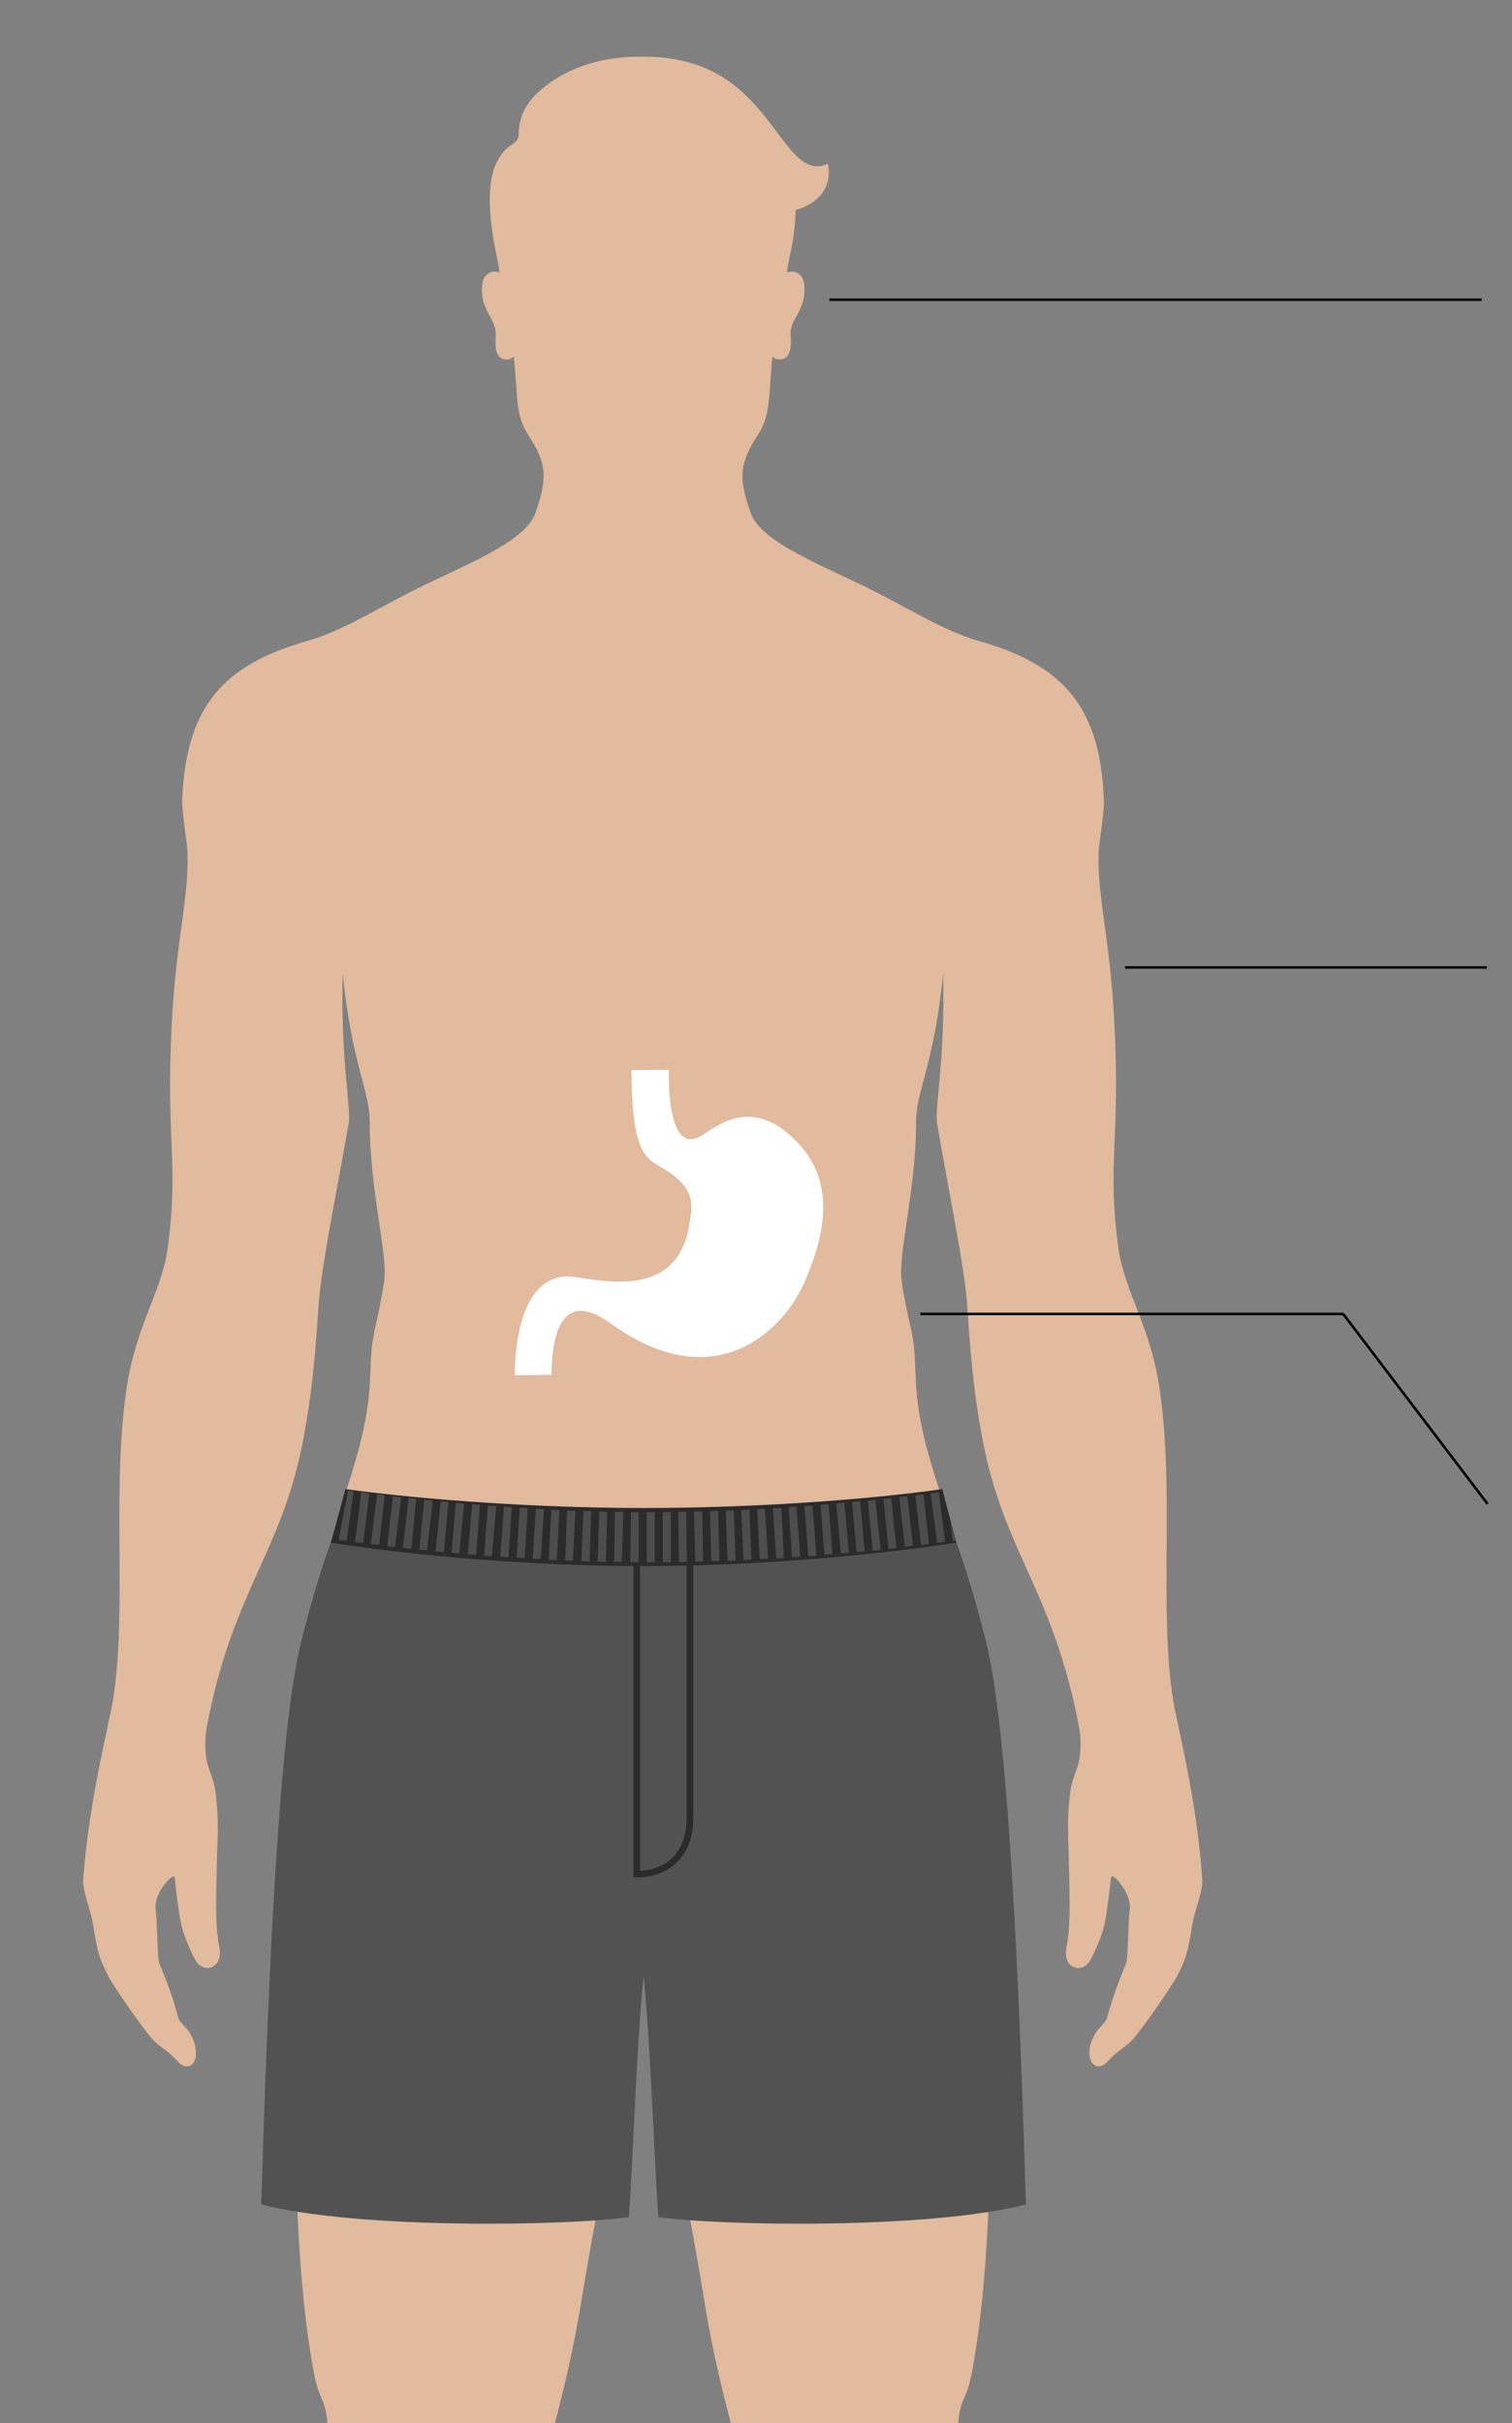 <svg width="598" height="958" viewBox="0 0 598 958" fill="none" xmlns="http://www.w3.org/2000/svg">
<rect x="0" y="0" width="598" height="958" fill="#808080" stroke="none"/>
<path d="M463.985 672.159C458.175 635.924 464.815 587.517 458.313 547.132C454.578 523.897 444.618 509.928 442.404 493.885C437.562 459.447 443.373 451.287 440.606 402.328C438.807 369.411 433.966 355.442 434.519 336.91C434.657 333.314 436.732 321.143 436.594 316.717C435.349 278.407 419.302 262.502 386.931 253.374C373.789 249.639 360.093 240.926 345.153 233.458C325.647 223.638 301.3 214.648 297.011 203.031C292.584 190.86 292.861 185.466 295.904 178.689C299.086 171.636 302.821 170.253 304.066 158.497C304.481 155.316 304.758 148.677 305.45 140.932C307.11 142.73 310.845 142.73 312.09 139.549C313.197 136.921 312.643 133.049 312.643 131.389C313.058 125.304 319.145 122.399 318.039 112.165C317.485 108.016 314.027 106.633 311.26 107.739C311.675 103.452 313.058 98.888 313.75 94.047C314.303 90.313 314.58 86.579 314.718 82.983C317.624 82.43 330.074 77.865 327.445 64.727C313.197 71.227 308.078 44.811 286.359 30.842C272.94 22.267 258.277 22.405 254.403 22.405C249.7 22.405 229.087 21.852 212.902 36.374C208.89 39.97 205.155 45.641 205.155 52.971C205.155 57.673 200.728 55.737 196.44 64.173C192.704 71.503 193.396 83.536 195.056 94.047C195.748 98.888 197.131 103.452 197.546 107.739C194.918 106.633 191.321 108.016 190.768 112.165C189.523 122.261 195.748 125.304 196.025 131.389C196.163 133.187 195.61 136.921 196.578 139.549C197.823 142.73 201.558 142.73 203.218 140.932C203.91 148.816 204.325 155.454 204.602 158.497C205.847 170.253 209.582 171.636 212.763 178.689C215.807 185.466 216.084 190.86 211.657 203.031C207.368 214.648 183.021 223.638 163.515 233.458C148.713 240.926 134.879 249.639 121.737 253.374C89.366 262.502 73.319 278.407 72.074 316.717C71.936 321.005 74.011 333.314 74.149 336.91C74.702 355.442 69.999 369.411 68.062 402.328C65.295 451.287 70.967 459.447 66.264 493.885C64.05 509.928 54.09 523.897 50.355 547.132C43.853 587.517 50.493 635.924 44.683 672.159C43.3 680.873 35.276 711.438 32.924 742.695C32.509 748.089 35.829 754.174 37.075 762.472C38.596 772.707 39.703 775.058 43.023 781.697C43.576 782.941 51.6 795.389 59.07 804.793C63.359 810.187 64.604 808.804 70.552 815.305C72.904 817.932 77.054 817.794 77.469 812.538C77.607 810.602 77.331 807.698 75.256 804.102C73.734 801.336 70.967 799.814 70.414 797.463C69.031 791.793 66.264 783.909 63.082 776.441C62.114 774.09 62.39 762.334 61.56 755.004C61.007 750.025 64.604 745.184 67.232 742.695C67.37 742.833 69.031 740.758 69.169 742.833C69.307 745.737 70.967 757.908 71.659 760.812C72.904 766.068 75.671 772.154 77.331 775.058C80.374 780.452 88.398 778.516 86.738 769.941C85.769 765.1 85.493 758.738 85.493 754.865C85.493 746.982 85.769 733.567 86.046 727.896C86.323 720.013 85.908 714.204 85.354 709.363C84.386 701.065 81.343 699.682 81.204 690.554C81.204 688.341 81.204 686.266 81.619 683.639C91.856 628.732 111.5 614.072 119.939 569.123C123.812 548.377 124.781 533.855 126.026 515.599C127.132 500.109 134.188 465.809 137.923 444.095C138.891 438.287 134.603 418.233 135.571 385.039C139.029 420.307 146.223 431.233 146.223 443.404C146.223 471.203 153.555 495.96 151.895 506.747C149.543 522.652 147.468 525.28 146.776 536.206C146.223 544.643 146.776 551.281 143.456 566.495C140.828 578.389 136.678 589.315 135.294 595.262C132.943 605.358 131.836 612.689 130.867 619.051C129.899 626.104 129.207 632.189 127.824 639.243C127.271 642.286 126.579 645.605 125.749 649.339C121.876 665.383 120.215 693.32 118.694 716.693C115.927 759.844 115.789 798.846 116.48 831.486C117.034 856.934 117.31 902.436 124.227 938.534C126.579 950.843 128.792 946.694 129.761 960.939C130.314 971.312 130.176 979.61 129.207 989.983C126.302 1023.04 116.204 1046.83 114.544 1082.79C113.16 1112.52 118.555 1134.1 128.239 1190.8C134.879 1229.25 144.286 1271.02 140.689 1295.77C140.413 1298.13 139.583 1303.93 136.539 1309.88C134.741 1313.34 131.698 1317.35 128.654 1322.74C125.196 1328.83 120.769 1337.13 116.895 1338.23C110.947 1340.03 109.84 1345.84 111.224 1349.02C113.022 1353.03 115.927 1353.86 121.599 1353.86H179.286C192.566 1353.86 192.566 1346.81 191.044 1337.82C189.938 1331.46 188.001 1326.89 188.278 1321.91C188.554 1314.86 188.139 1314.72 186.756 1307.67C185.234 1299.92 182.329 1291.76 181.637 1280.56C181.499 1279.45 182.329 1225.24 196.993 1169.36C203.771 1143.64 207.783 1130.64 211.518 1088.59C214.562 1054.16 207.645 1031.2 208.198 1007.55C208.613 991.781 211.933 985.834 218.989 959.833C223.415 943.374 227.012 927.608 230.194 908.383C238.909 854.445 246.795 830.241 251.775 755.695C251.913 754.589 252.328 755.419 254.265 755.419C256.202 755.419 256.617 754.727 256.755 755.695C261.735 830.241 269.62 854.445 278.336 908.383C281.379 927.469 285.114 943.374 289.541 959.833C296.596 985.834 299.916 991.781 300.331 1007.55C300.885 1031.2 293.968 1054.16 297.011 1088.59C300.746 1130.64 304.758 1143.78 311.537 1169.36C326.2 1225.24 326.892 1279.32 326.892 1280.56C326.062 1291.76 323.295 1299.92 321.774 1307.67C320.39 1314.72 319.975 1315 320.252 1321.91C320.39 1326.89 318.592 1331.46 317.485 1337.82C315.825 1346.81 315.963 1353.86 329.244 1353.86H386.931C392.603 1353.86 395.369 1353.03 397.306 1349.02C398.689 1345.84 397.721 1340.03 391.634 1338.23C387.899 1337.13 383.472 1328.83 379.876 1322.74C376.832 1317.35 373.789 1313.34 371.99 1309.88C368.809 1303.93 368.117 1297.99 367.84 1295.77C364.243 1271.02 373.65 1229.25 380.291 1190.8C389.974 1134.1 395.369 1112.52 393.986 1082.79C392.326 1046.83 382.366 1023.18 379.322 989.983C378.354 979.61 378.215 971.312 378.769 960.939C379.599 946.694 381.812 950.981 384.302 938.534C391.219 902.298 391.496 856.934 392.049 831.486C392.741 798.846 392.603 759.844 389.836 716.693C388.314 693.182 386.654 665.244 382.781 649.339C381.812 645.605 381.259 642.424 380.706 639.243C379.461 632.189 378.769 626.242 377.662 619.051C376.694 612.689 375.587 605.22 373.235 595.262C371.852 589.315 367.702 578.389 365.073 566.495C361.753 551.281 362.307 544.643 361.753 536.206C361.2 525.418 358.987 522.652 356.635 506.747C354.975 495.96 362.307 471.065 362.307 443.404C362.307 431.233 369.639 420.307 372.959 385.039C373.927 418.233 369.639 438.148 370.607 444.095C374.204 465.809 381.397 500.109 382.504 515.599C383.749 533.993 384.717 548.377 388.591 569.123C397.029 613.933 416.673 628.732 426.91 683.639C427.325 686.266 427.325 688.203 427.325 690.554C427.187 699.682 424.144 701.065 423.175 709.363C422.622 714.204 422.207 720.013 422.484 727.896C422.76 733.705 423.037 746.982 423.037 754.865C423.037 758.738 422.76 765.1 421.792 769.941C420.132 778.654 428.155 780.452 431.199 775.058C432.859 772.015 435.626 766.068 436.871 760.812C437.562 757.908 439.084 745.737 439.361 742.833C439.499 740.758 441.159 742.695 441.298 742.695C443.788 745.184 447.384 750.025 446.831 755.004C446.001 762.334 446.278 774.09 445.309 776.441C442.128 784.048 439.361 791.793 437.977 797.463C437.424 799.814 434.657 801.336 433.136 804.102C431.061 807.698 430.646 810.602 430.922 812.538C431.476 817.794 435.487 817.932 437.839 815.305C443.788 808.804 445.033 810.187 449.321 804.793C456.791 795.25 464.815 782.803 465.368 781.697C468.688 775.058 469.657 772.845 471.317 762.472C472.562 754.174 475.882 748.227 475.467 742.695C473.392 711.438 465.368 681.011 463.985 672.159Z" fill="#E2BA9E"/>
<path d="M390.251 650.307C386.654 635.232 381.535 618.636 377.662 608.124C375.172 598.305 373.927 594.156 372.543 588.9C338.789 595.815 296.319 599.135 254.541 599.135C212.763 599.135 170.293 595.677 136.539 588.9C135.294 594.156 134.049 598.305 131.42 608.124C127.547 618.636 122.429 635.232 118.832 650.307C113.022 674.372 107.35 733.981 103.338 871.594C142.211 881.552 225.075 880.031 248.731 876.573C250.529 850.71 251.636 810.464 254.541 781.143C257.446 810.464 258.553 850.71 260.351 876.573C284.007 880.031 366.871 881.552 405.744 871.594C401.733 733.981 396.061 674.372 390.251 650.307Z" fill="#525252"/>
<path d="M251.774 742.28H250.529V610.614H274.185V719.183C274.185 733.152 265.331 742.28 251.774 742.28ZM253.158 613.242V739.652C264.501 739.099 271.557 731.354 271.557 719.183V613.242H253.158Z" fill="#2B2B2B"/>
<path d="M372.682 588.762C341.279 593.187 296.319 596.23 254.68 596.23C213.04 596.23 168.08 593.049 136.677 588.762L130.867 609.922C164.898 615.316 211.38 619.189 254.541 619.189C297.703 619.189 344.046 615.178 378.215 609.922L372.682 588.762Z" fill="#2B2B2B"/>
<path d="M242.921 617.529H245.965L246.518 597.752H243.198L242.921 617.529ZM184.958 614.486L188.278 614.763L189.8 594.985L186.756 594.709L184.958 614.486ZM165.867 612.688L168.911 612.965L171.124 593.326L167.804 592.911L165.867 612.688ZM178.594 613.933L181.638 614.21L183.574 594.432L180.254 594.156L178.594 613.933ZM159.365 611.997L162.685 612.412L164.622 592.634L161.579 592.358L159.365 611.997ZM172.231 613.38L175.551 613.657L177.349 593.879L174.306 593.602L172.231 613.38ZM140.413 609.646L143.595 610.061L146.085 590.421L142.903 590.006L140.413 609.646ZM375.726 600.518L376.832 609.369L378.077 609.231C377.386 606.326 376.556 603.284 375.726 600.518ZM146.638 610.475L149.958 610.89L152.172 591.251L149.128 590.836L146.638 610.475ZM153.14 611.305L156.184 611.72L158.674 592.081L155.353 591.666L153.14 611.305ZM368.117 590.421L370.607 610.061L373.789 609.646L371.299 590.006L368.117 590.421ZM223.554 616.976L226.597 617.114L227.566 597.337L224.246 597.198L223.554 616.976ZM191.46 615.04L194.503 615.316L196.301 595.539L192.981 595.262L191.46 615.04ZM229.918 617.252L233.238 617.391L233.791 597.475L230.748 597.337L229.918 617.252ZM249.285 617.667H252.605V597.89H249.562L249.285 617.667ZM236.419 617.391L239.601 617.529L240.155 597.752L236.973 597.613L236.419 617.391ZM204.325 615.869L207.507 616.008L208.752 596.23L205.57 596.092L204.325 615.869ZM217.052 616.699L220.234 616.838L221.202 597.06L218.021 596.922L217.052 616.699ZM197.823 615.454L201.143 615.731L202.388 595.954L199.345 595.677L197.823 615.454ZM210.689 616.284L213.87 616.423L215.115 596.645L211.934 596.507L210.689 616.284ZM133.911 608.816L137.093 609.231L139.86 589.592L137.646 589.315L133.911 608.816ZM324.541 594.985L326.062 614.763L329.244 614.486L327.722 594.709L324.541 594.985ZM336.991 593.879L338.789 613.657L341.971 613.38L340.173 593.602L336.991 593.879ZM330.766 594.432L332.564 614.21L335.746 613.933L333.948 594.156L330.766 594.432ZM318.177 595.539L319.699 615.316L322.881 615.04L321.359 595.262L318.177 595.539ZM255.787 617.667H258.968V597.89H255.787V617.667ZM311.952 595.954L313.197 615.731L316.517 615.454L314.995 595.677L311.952 595.954ZM362.03 591.251L364.244 610.89L367.425 610.475L365.212 590.836L362.03 591.251ZM349.441 592.634L351.378 612.412L354.56 612.135L352.485 592.358L349.441 592.634ZM343.216 593.326L345.153 613.103L348.335 612.827L346.26 593.049L343.216 593.326ZM355.667 591.943L357.88 611.582L361.062 611.167L358.848 591.528L355.667 591.943ZM280.826 597.475L281.379 617.252L284.561 617.114L284.008 597.337L280.826 597.475ZM305.727 596.368L306.972 616.146L310.015 616.008L309.047 596.23L305.727 596.368ZM268.237 597.752L268.514 617.529H271.696L271.419 597.752H268.237ZM262.15 617.667H265.332V597.89H262.15V617.667ZM274.462 597.613L275.016 617.391H278.059L277.782 597.613H274.462ZM299.501 596.645L300.47 616.423L303.79 616.284L302.545 596.507L299.501 596.645ZM293.138 597.06L294.106 616.838L297.15 616.699L296.458 596.922L293.138 597.06ZM287.051 597.337L287.743 617.114L290.925 616.976L290.233 597.198L287.051 597.337Z" fill="#4D4D4D"/>
<path d="M317.923 507.471C310.077 525.292 283.308 553.252 241.769 523.448C235.462 518.993 218.692 507.932 218.077 543.573L203.616 543.727C203.616 543.727 202.539 501.941 226.846 504.86C239.308 506.396 268.385 513.616 272.692 483.659C273.616 477.514 276.231 469.833 261.308 461.384C255 457.85 249.769 454.47 249.769 423.131L264.539 422.977C264.539 422.977 263.154 458.772 278.077 448.633C285 444.024 296.539 435.728 311.308 447.864C322.846 457.697 333.154 473.52 317.923 507.471Z" fill="white"/>
<path d="M328 118.5H586" stroke="black"/>
<path d="M445 382.5H588" stroke="black"/>
<path d="M364 519.5H531.5" stroke="black"/>
<path d="M531.354 519.646L588.354 594.646" stroke="black"/>
</svg>
